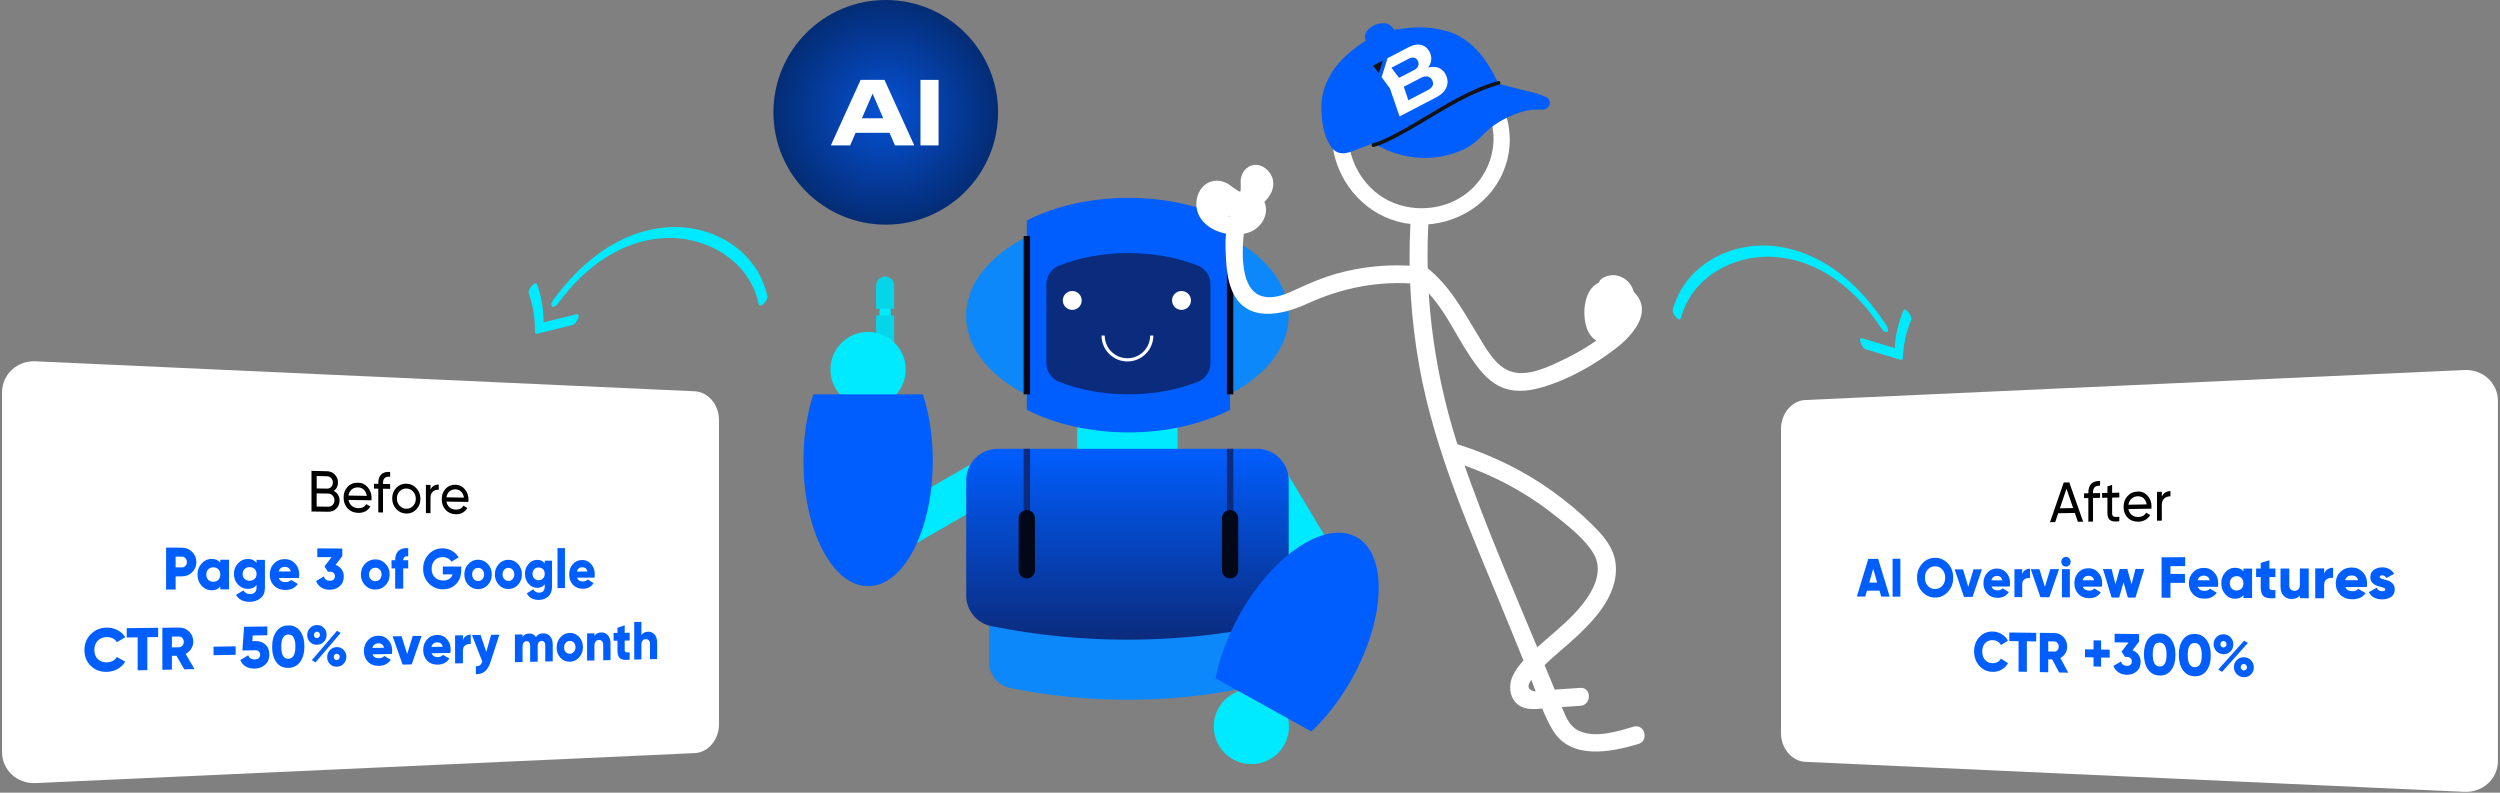 <svg fill="none" height="247" viewBox="0 0 779 247" width="779" xmlns="http://www.w3.org/2000/svg" xmlns:xlink="http://www.w3.org/1999/xlink"><rect x="0" y="0" width="779" height="247" fill="#808080" stroke="none"/><radialGradient id="a" cx="0" cy="0" gradientTransform="matrix(0 68.82 -68.82 0 276 35)" gradientUnits="userSpaceOnUse" r="1"><stop offset="0" stop-color="#0652d6"/><stop offset="1" stop-color="#020817"/></radialGradient><linearGradient id="b" gradientUnits="userSpaceOnUse" x1="351.311" x2="351.311" y1="139.848" y2="199.327"><stop offset="0" stop-color="#005eff"/><stop offset="1" stop-color="#0b2b7d"/></linearGradient><path d="m311 35c0 19.33-15.67 35-35 35s-35-15.67-35-35 15.67-35 35-35 35 15.67 35 35z" fill="url(#a)"/><path d="m286.821 24.891h5.636v20.418h-5.636z" fill="#fff"/><path d="m264.743 41.388v-4.546h14.075v4.546zm10.862-16.498 9.284 20.418h-6.017l-7.786-18.022h1.633l-7.813 18.022h-6.016l9.283-20.418z" fill="#fff"/><path d="m397.798 141.976-11.013 6.61 20.394 33.941 11.013-6.609z" fill="#00eaff"/><path d="m277.542 91.203h-3.491v10.059h3.491z" fill="#00eaff"/><path d="m272.975 88.984v7.238h5.632v-7.238c0-1.559-1.262-2.808-2.81-2.808-1.56 0-2.81 1.262-2.81 2.808z" fill="#06d4e8"/><path d="m278.607 98.297h-5.632v10.059h5.632z" fill="#06d4e8"/><path d="m270.487 126.859c6.475 0 11.723-5.246 11.723-11.717s-5.248-11.716-11.723-11.716-11.723 5.245-11.723 11.716 5.248 11.717 11.723 11.717z" fill="#00eaff"/><path d="m304.58 143.468-34.296 19.79 6.425 11.122 34.296-19.79z" fill="#00eaff"/><path d="m253.427 122.867c-1.943 6.013-3.082 13.115-3.082 20.748 0 21.565 9.024 39.047 20.154 39.047 11.129 0 20.153-17.482 20.153-39.047 0-7.621-1.126-14.735-3.082-20.748z" fill="#005eff"/><path d="m394.452 206.163v-30.745c0-4.664-3.776-8.438-8.443-8.438h-69.399c-4.667 0-8.443 3.774-8.443 8.438v30.745c0 4.009 2.81 7.473 6.747 8.265 24.028 4.825 48.775 4.825 72.803 0 3.925-.792 6.747-4.256 6.747-8.265z" fill="#0c88fa"/><path d="m366.944 129.91h-31.283v12.323h31.283z" fill="#00eaff"/><path d="m351.31 129.919c27.759 0 50.261-14.109 50.261-31.512 0-17.404-22.502-31.512-50.261-31.512-27.758 0-50.26 14.108-50.26 31.512 0 17.403 22.502 31.512 50.26 31.512z" fill="#0c88fa"/><path d="m319.966 127.699c8.641 4.405 19.658 7.04 31.667 7.04 12.008 0 23.025-2.635 31.666-7.04v-59.003c-8.641-4.405-19.658-7.04-31.666-7.04-12.009 0-23.026 2.635-31.667 7.04z" fill="#005eff"/><path d="m326.058 113.213c0 2.537 1.559 4.801 3.924 5.741 6.264 2.487 13.692 3.922 21.639 3.922 7.948 0 15.376-1.435 21.64-3.922 2.364-.94 3.924-3.204 3.924-5.741v-24.695c0-2.536-1.56-4.8-3.924-5.741-6.264-2.487-13.692-3.922-21.64-3.922-7.947 0-15.375 1.435-21.639 3.922-2.365.94-3.924 3.204-3.924 5.741z" fill="#0b2b7d"/><path d="m334.115 96.565c1.627 0 2.947-1.318 2.947-2.945 0-1.626-1.32-2.945-2.947-2.945s-2.946 1.318-2.946 2.945c0 1.626 1.319 2.945 2.946 2.945z" fill="#fff"/><path d="m368.156 96.565c1.627 0 2.947-1.318 2.947-2.945 0-1.626-1.32-2.945-2.947-2.945s-2.946 1.318-2.946 2.945c0 1.626 1.319 2.945 2.946 2.945z" fill="#fff"/><path d="m384.299 73.531v49.341h-2v-49.341z" fill="#020817"/><path d="m320.966 73.531v49.341h-2v-49.341z" fill="#020817"/><path d="m344.233 104.559c0 3.905 3.168 7.072 7.077 7.072 3.908 0 7.076-3.167 7.076-7.072h1c0 4.458-3.616 8.072-8.076 8.072-4.461 0-8.077-3.614-8.077-8.072z" fill="#fff"/><path d="m401.559 185.489v-35.818c0-5.431-4.407-9.823-9.829-9.823h-80.838c-5.435 0-9.83 4.404-9.83 9.823v35.818c0 4.664 3.281 8.71 7.849 9.626 27.99 5.617 56.822 5.617 84.799 0 4.581-.916 7.849-4.962 7.849-9.626z" fill="url(#b)"/><path d="m320.968 139.848v29.743h-2v-29.743z" fill="#0b2b7d"/><path d="m384.299 139.848v29.743h-2v-29.743z" fill="#0b2b7d"/><path d="m380.762 161.458v16.245c0 1.398 1.139 2.536 2.538 2.536 1.398 0 2.537-1.138 2.537-2.536v-16.245c0-1.398-1.139-2.536-2.537-2.536-1.399 0-2.538 1.138-2.538 2.536z" fill="#020817"/><path d="m317.418 161.458v16.245c0 1.398 1.139 2.536 2.538 2.536s2.538-1.138 2.538-2.536v-16.245c0-1.398-1.139-2.536-2.538-2.536s-2.538 1.138-2.538 2.536z" fill="#020817"/><path d="m399.134 233.644c4.007-5.081 3.133-12.45-1.951-16.458-5.085-4.009-12.455-3.139-16.462 1.942s-3.133 12.45 1.951 16.458c5.085 4.008 12.455 3.139 16.462-1.942z" fill="#00eaff"/><path d="m378.757 211.376c1.217-6.201 3.665-12.964 7.367-19.64 10.46-18.858 26.831-29.769 36.563-24.371 9.732 5.399 9.145 25.064-1.314 43.922-3.696 6.665-8.132 12.34-12.758 16.65z" fill="#005eff"/><path d="m444.22 83.088c7.458 5.714 11.674 13.753 16.462 21.625 2.424 4 5.281 9.339 9.941 10.985 5.369 1.891 12.098-1.468 16.876-3.793s9.044-4.936 13.073-8.099c1.911-1.497 4.975-3.674 5.3-6.275.168-1.35-.177-2.926-1.724-2.552-1.31.315-1.586 2.01-1.783 3.182-.059.355 0 2.946-.118 1.478-.089-1.074.02-2.158-.118-3.241.207-1.143-.188-1.882-1.163-2.226-.709-.847-1.103-.739-1.192.335-.394.591-.335 2.069-.355 2.739-.049 1.99.887 6.315 2.995 2.729.542-.916 2.247-9.812-.069-8.571-3.182 1.694-6.009-3.143-2.827-4.837 2.827-1.507 6.029-.887 8.128 1.586 2.541 3.005 1.802 7.389.926 10.896-.877 3.507-2.522 6.817-6.177 7.842-3.192.897-6.168-.798-7.547-3.655-2.187-4.561-1.606-14.275 4.532-15.507 7.546-1.517 10.088 9.665 7.812 14.896-1.192 2.739-4.246 4.434-7.103 3.251-2.857-1.182-3.665-4.62-3.379-7.536.562-5.803 6.384-13.083 12.246-7.507 6.482 6.167-.237 13.694-5.409 17.684-6.866 5.3-14.856 9.802-23.23 12.226-4.374 1.261-9.143 1.655-13.31-.493-3.753-1.941-6.394-5.448-8.719-8.876-5.369-7.931-9.093-17.488-16.895-23.468-2.818-2.158-.04-7.024 2.827-4.837z" fill="#fff"/><path d="m464.719 27.36c7.487 9.379 7.684 22.403.305 31.95-7.29 9.428-20.343 13.103-31.565 9.074-10.807-3.872-18.284-14.63-18.452-26.078-.177-11.891 7.586-22.443 18.669-26.383 12.443-4.423 26.245 1.232 32.895 12.404 1.685 2.827-2.729 5.399-4.404 2.581-4.63-7.793-13.634-12.601-22.747-11.202-9.35 1.438-16.985 8.611-18.876 17.891-1.872 9.211 2.591 19.231 10.63 24.088 8.078 4.877 19.132 4.148 26.403-1.911 8.521-7.103 10.63-19.921 3.546-28.807-2.029-2.542 1.557-6.177 3.606-3.606z" fill="#fff"/><path d="m445.06 70.031c-1.232 24.403 2.315 48.58 10.157 71.702 7.921 23.359 18.137 46.028 27.466 68.855 1.37 3.34 2.72 6.689 4.099 10.019 1.143 2.769 2.216 5.665 5.103 7.054 5.143 2.473 12.019.286 17.132-1.231 3.458-1.025 4.936 4.374 1.488 5.399-8.729 2.601-21.044 5.034-26.679-4.325-3.182-5.291-5.024-11.724-7.359-17.428-2.552-6.236-5.103-12.473-7.645-18.709-10.315-25.211-21.753-50.304-26.57-77.288-2.601-14.542-3.527-29.309-2.778-44.058.177-3.586 5.783-3.606 5.595 0z" fill="#fff"/><path d="m492.411 219.93-9.566.64c-2.512.168-5.418.759-7.901-.01-4.285-1.33-5.31-6.275-3.556-9.979 2.177-4.591 6.916-8.247 10.649-11.527 3.882-3.419 7.931-6.759 11.143-10.847 3.477-4.434 6.581-10.492 3.28-15.872-2.876-4.689-8.048-8.63-12.324-12.009-9.251-7.31-19.832-12.798-31.043-16.364-3.419-1.084-1.961-6.492 1.488-5.399 10.354 3.291 20.196 8.089 29.043 14.423 4.502 3.232 8.787 6.788 12.708 10.699 3.399 3.38 6.581 7.054 7.103 12.01 1.064 10.108-7.526 18.561-14.413 24.669-3.832 3.389-7.97 6.65-11.211 10.64-1.182 1.458-2.699 3.458-.098 4.305 1.31.424 3.763-.236 5.132-.325 3.192-.216 6.384-.423 9.566-.64 3.596-.237 3.586 5.359 0 5.596z" fill="#fff"/><path d="m441.655 88.461c-12.009-1.054-23.437 1.172-34.353 6.177-8 3.665-19.073 6.049-23.388-4.059-1.685-3.941-1.882-8.62-2.02-12.847-.138-4.226.237-9.133 2.582-12.965 1.29-2.108 3.123-3.379 4.896-5.015.305-.286 2.286-2.798 2.63-2.621.237.128-.029 2.542-.069 2.857-.473 3.882-3.724 5.97-7.477 4.788-1.084-.345-1.971-.946-2.897-1.586-1.29-.887-4.669-2.246-3.044 1.478 1.163 2.66 6.197 3.438 8.719 2.611 1.103-.364 2.502-1.882.906-2.089-.709-.089-2.098 1.005-2.748 1.3-1.882.857-3.823 1.33-5.803.522-3.241-1.33-1.822-6.66 1.468-5.31 1.901.778 4.473-1.645 6.443-2.039 2.246-.443 4.483.246 5.842 2.148 2.867 3.99.03 9.192-4.177 10.62-5.182 1.754-12.61-.02-15.398-4.985-2.483-4.404-.109-11.261 5.605-11.143 1.123.02 2.296.433 3.271.965.512.276 3.429 2.719 3.823 2.404.315-.256.059-3.153.147-3.695.168-1.084.493-2.098 1.222-2.946 3.527-4.098 9.359.03 8.916 4.68-.276 2.936-2.296 4.916-4.433 6.719-3.104 2.611-4.503 5.3-4.848 9.379-.453 5.399-.817 16.197 5.429 18.364 4.098 1.419 8.6-.887 12.236-2.562 3.635-1.675 7.29-3.162 11.122-4.266 8.246-2.365 16.876-3.133 25.418-2.384 3.507.305 3.537 5.822 0 5.507z" fill="#fff"/><path d="m427.143 9.878-.504 2.816-4.115 3.115-3.526 3.285-3.324 4.532-2.037 5.185-.657 3.669.271 4.684.876 4.598 1.871 3.405 1.716 1.907 3.64-.819 3.308-1.693 4.242-.905 2.697 1.724 3.312 1.377 4.032 1.179 4.31.184 4.09-.052 3.508-.45 4.28-1.649 4.336-2.881 3.877-3.614 4.225-2.999 3.814-2.159 3.4-.568 3.749-.701 2.192-.392.159-1.08-2.34-1.333-5.116-1.339-3.356-.406-4.135-1.524-2.205-4.28-2.91-4.536-3.212-3.577-2.909-1.99-4.026-1.406-2.849-.868-4.179-.553-4.598.515-4.826.508-3.011-2.333-2.633.116-1.442 1.308z" fill="#005eff"/><path d="m426.19 9.323c-.664.795-.959 1.527-.901 2.482.069.34.152.614.257.926-.074.052-.142.073-.217.125-.733.456-1.469.913-2.145 1.411-.113.079-.193.16-.305.239-.976.706-1.895 1.456-2.78 2.211-.074.052-.149.103-.199.193-4.602 4.007-7.699 9.459-8.135 14.999-.246 4.656.49 11.317 3.846 14.823.91.75 1.953 1.134 3.276 1.043 1.641-.228 3.197-.898 4.741-1.502.601-.251 1.193-.472 1.789-.693.282-.113.562-.227.845-.34.75-.3 1.514-.435 2.293-.405.388.199.739.426 1.085.685.178.097.382.232.562.329.09.05.177.097.3.152 1.256.648 2.533 1.173 3.891 1.61.153.061.306.12.464.148 5.054 1.689 11.098 2.02 16.57.451.102-.016.206-.062.307-.075 4.2-1.206 7.069-2.651 10.013-5.781 2.445-2.533 5.035-4.42 8.339-5.92.074-.052.176-.067.25-.119 2.953-1.365 6.337-2.393 9.556-2.141.84.051 1.47.001 2.179-.49.459-.375.721-.751.85-1.284.05-.643-.159-1.301-.558-1.798-.12-.055-.237-.141-.358-.194-.09-.05-.147-.091-.237-.141-2.516-1.266-5.685-1.802-8.491-2.532-1.438-.356-2.873-.743-4.305-1.129-.278-.084-.563-.135-.847-.185-.507-.091-.954-.268-1.341-.533-.143-.288-.257-.568-.37-.851-.092-.211-.216-.431-.341-.648-.046-.107-.119-.25-.164-.357-2.457-4.88-5.918-9.808-11.087-12.66-.115-.085-.268-.146-.382-.232-.95-.528-1.955-.937-3.039-1.263-.096-.017-.153-.061-.248-.078-1.426-.419-2.846-.704-4.338-.94l-.285-.051c-3.913-.57-8.097-.177-12.062.454-.051-.074-.103-.148-.187-.228-.687-.907-1.382-1.585-2.653-1.781-2.066-.141-3.953.565-5.429 2.064zm4.917.259c.178.097.352.227.523.356l-.205.062c-.346.102-.664.24-1.01.341-.117.045-.234.089-.35.132-.733.261-1.465.522-2.203.814.135-.563.311-.825.806-1.227.829-.439 1.526-.675 2.436-.478zm9.095 4.271c.12.055.215.072.336.125 6.612 2.817 11.016 9.414 13.647 15.336.04.137.075.307.115.444-.255.149-.543.295-.799.444-.25.119-.472.274-.722.393-.686.368-1.373.733-2.095 1.126-1.265.688-2.525 1.342-3.758 2.036-4.155 2.228-8.306 4.456-12.661 6.354-1.53-2.395-2.99-4.812-4.235-7.351-.065-.121-.129-.252-.192-.393-.808-1.679-1.376-3.446-1.871-5.233-.046-.107-.062-.206-.108-.313-1.153-3.962-1.426-8.448 1.033-12.351 2.538-3.789 7.922-1.946 11.31-.62zm11.528-1.3c.14.068.28.137.42.205.12.055.273.114.388.199.09.05.183.067.273.114 5.231 2.144 9.045 8.018 11.063 12.622.056.239.148.45.204.688-.137.04-.277.08-.381.127-.62.182-1.209.37-1.824.523-.106.046-.205.062-.345.102-1.415.432-2.832.864-4.228 1.365-.244.086-.489.175-.766.255-.306-.12-.342-.453-.494-.709-.061-.141-.125-.272-.192-.393-.021-.069-.073-.143-.092-.211-1.143-2.36-2.477-4.588-4.052-6.732-.052-.074-.136-.154-.182-.261-2.87-3.843-6.518-6.815-11.175-8.887-.363-.164-.726-.325-1.089-.488 3.702-1.166 9.357.075 12.469 1.481zm-25.927 2.575c-.046.449-.152.853-.327 1.279-.663 1.873-.868 3.761-.781 5.638.016.102 0 .195.012.296.126 1.851.496 3.615.993 5.4.045.107.062.206.101.346 1.291 4.474 3.39 8.605 5.954 12.523.087.125.149.267.186.426-1.827.717-3.673 1.366-5.518 2.014-1.596.53-3.141 1.136-4.724 1.767-1.154.489-2.334.757-3.538.803-1.875-.827-2.506-3.876-3.019-5.568-1.377-4.718-1.528-9.708.827-14.478.05-.09.061-.153.108-.243 1.961-4.022 5.578-7.816 9.727-10.208zm38.178 13.261c1.584-.467 2.721-.069 4.144.383.773.237 1.591.414 2.37.619.341.095.658.152 1 .244.166.052.322.091.47.118 1.437.356 2.872.742 4.304 1.129.106.019.21.049.311.089.749.199 1.459.425 2.175.618-.478.307-.839.307-1.403.37-5.634.656-12.256 3.715-16.128 7.658-.443.476-.884.92-1.327 1.396-1.499 1.625-3.078 2.976-5.204 3.899-.107.046-.25.119-.357.165-6.153 2.457-13.217 2.335-19.112.431-1.046-.351-2.051-.759-3.045-1.23-.089-.05-.152-.061-.243-.108-.363-.164-.597-.302-.839-.607.137-.04.244-.086.387-.159 4.551-1.894 8.935-3.951 13.237-6.282.107-.046.181-.097.294-.176 1.011-.539 1.988-1.08 3.004-1.649 2.026-1.107 4.014-2.188 6.087-3.188.074-.052.181-.097.288-.143 1.504-.744 2.997-1.422 4.547-2.058.141-.061.27-.114.387-.159 1.27-.523 2.635-.866 3.946-1.252.254.045.498-.041.704-.103z" fill="#005eff"/><path d="m430.886 18.876-3.016 1.571 1.772 2.385z" fill="#131314"/><path d="m448.78 21.376c-.705-.411-1.546-.584-2.522-.522-.399.025-.822.101-1.267.219.118-.154.231-.309.323-.461.459-.767.683-1.534.679-2.296-.004-.765-.181-1.48-.526-2.139-.621-1.195-1.516-1.922-2.679-2.184-1.164-.259-2.476-.009-3.936.752l-6.479 3.377c-.62 1.971-1.241 3.942-1.862 5.913l2.59 3.491 3.007 8.754 11.383-5.934c1.167-.607 2.043-1.305 2.624-2.092s.896-1.617.942-2.489c.046-.872-.155-1.738-.603-2.594-.409-.787-.968-1.384-1.674-1.795zm-8.116-3.382c.487.13.852.426 1.093.89.301.576.349 1.129.139 1.656-.208.53-.601.942-1.176 1.242l-4.765 2.482-2.375-3.156 5.446-2.837c.603-.315 1.15-.406 1.638-.277zm5.749 8.666c-.214.532-.666.978-1.354 1.335l-6.22 3.243-1.417-4.195 5.256-2.739c.843-.439 1.573-.59 2.19-.457.613.135 1.08.506 1.395 1.11.315.604.366 1.174.153 1.703z" fill="#fff"/><path d="m467.484 25.609c-.109-.327-.416-.425-.71-.345-5.361 1.489-10.433 3.982-15.337 6.753-4.921 2.782-9.703 5.845-14.655 8.56-1.395.765-2.802 1.502-4.23 2.196-1.506.733-3.044 1.49-4.668 1.839-.296.063-.537.313-.512.654.021.297.302.594.599.531 1.514-.323 2.941-.949 4.351-1.622 1.274-.605 2.531-1.247 3.778-1.915 2.531-1.354 5.016-2.808 7.49-4.284 4.857-2.895 9.688-5.879 14.777-8.274 2.848-1.341 5.773-2.489 8.776-3.325.292-.081.433-.492.341-.767z" fill="#131314"/><path d="m586.287 102.418c-7.511-11.595-18.889-21.447-33.578-22.365-12.622-.783-25.6 6.413-28.924 19.005-.43 1.628-2.857-1.321-2.559-2.454 3.724-14.094 18.366-21.698 32.421-19.823 15.096 2.017 26.397 12.641 34.212 24.698 1.283 1.976-.296 2.912-1.579.936z" fill="#00eaff"/><path d="m595.523 99.688c-1.61 3.86-2.452 7.821-2.599 11.947-.013.461-.416.585-.796.468-3.614-1.095-7.233-2.2-10.848-3.295-1.105-.333-2.56-3.878-.965-3.393 3.614 1.095 7.233 2.2 10.848 3.295l-.796.468c.146-4.326 1.08-8.474 2.77-12.508.45-1.08 2.88 1.817 2.381 3.009z" fill="#00eaff"/><path d="m767.935 246.736-205.404-9.343c-4.187-.191-7.565-4.194-7.565-8.948v-94.853c0-4.748 3.378-8.757 7.565-8.948l205.404-9.344c5.735-.263 10.423 4.076 10.423 9.686v112.058c0 5.61-4.682 9.949-10.423 9.686z" fill="#fff"/><path d="m647.469 162.592-.942-2.752-5.195.086-.935 2.765-1.62.02 4.28-12.359 1.732-.04 4.319 12.254-1.646.02zm-5.61-4.207 4.135-.073-2.081-6.031z" fill="#000"/><path d="m654.382 151.347c-1.475-.092-2.206.599-2.206 2.067v.264l2.206-.046v1.488l-2.206.046v7.361l-1.449.02v-7.355l-1.33.026v-1.481l1.33-.026v-.264c0-2.383 1.304-3.687 3.655-3.582v1.488z" fill="#000"/><path d="m660.381 155.005-2.245.046v4.813c0 1.37.744 1.251 2.245 1.159v1.389c-2.561.389-3.707-.322-3.707-2.521v-4.814l-1.659.033v-1.488l1.659-.033v-2.021l1.462-.494v2.489l2.245-.046v1.495z" fill="#000"/><path d="m663.212 158.626c.29 1.58 1.462 2.496 3.075 2.469 1.126-.019 1.949-.461 2.456-1.343l1.27.731c-.842 1.356-2.087 2.054-3.759 2.081-1.343.019-2.45-.415-3.299-1.278-.83-.875-1.251-1.995-1.251-3.351s.408-2.469 1.238-3.371c.83-.909 1.903-1.376 3.213-1.403 1.31-.026 2.272.422 3.055 1.337.803.895 1.199 2.001 1.199 3.312 0 .23-.02.467-.053.698l-7.151.118zm0-1.356 5.689-.099c-.257-1.699-1.383-2.568-2.752-2.541-1.581.032-2.687 1.066-2.944 2.646z" fill="#000"/><path d="m673.622 154.749c.5-1.126 1.395-1.699 2.693-1.726v1.64c-.744-.02-1.363.191-1.903.645-.54.455-.79 1.166-.79 2.153v4.767l-1.495.02v-8.981l1.495-.033v1.508z" fill="#000"/><path d="m586.175 185.902-.526-1.851h-3.905l-.527 1.831-2.613-.013 3.555-11.72 3.062-.02 3.595 11.773-2.641-.014zm-3.713-4.372h2.462l-1.231-4.313z" fill="#005eff"/><path d="m589.725 174.115 2.429-.013v11.825h-2.429z" fill="#005eff"/><path d="m602.958 186.203c-1.56 0-2.89-.606-3.983-1.798-1.093-1.191-1.626-2.653-1.626-4.398s.54-3.206 1.626-4.398 2.416-1.798 3.983-1.804c1.568-.007 2.904.579 4.004 1.771 1.099 1.192 1.652 2.66 1.652 4.425 0 1.764-.546 3.232-1.652 4.424s-2.443 1.785-4.004 1.778zm0-2.66c.896 0 1.64-.323 2.246-.988.605-.665.915-1.521.915-2.561s-.31-1.896-.915-2.561c-.606-.665-1.35-.988-2.246-.981-.895.006-1.652.329-2.258.994s-.895 1.514-.895 2.555c0 1.04.289 1.883.895 2.548s1.356.987 2.258.994z" fill="#005eff"/><path d="m614.949 177.41h2.621l-2.924 8.599-2.673-.013-2.897-8.573h2.601l1.633 5.432z" fill="#005eff"/><path d="m620.572 182.753c.27.81.909 1.211 1.91 1.211.652 0 1.165-.223 1.534-.651l1.923 1.198c-.784 1.192-1.956 1.778-3.49 1.771-1.337 0-2.403-.441-3.213-1.304-.79-.862-1.192-1.949-1.192-3.259s.395-2.377 1.172-3.239c.797-.883 1.811-1.317 3.055-1.324 1.165 0 2.127.428 2.891 1.311.783.862 1.172 1.955 1.172 3.259 0 .362-.033.711-.099 1.04h-5.669zm3.378-1.936c-.237-.915-.797-1.369-1.692-1.363-.896.007-1.495.448-1.738 1.37h3.43z" fill="#005eff"/><path d="m630.12 178.919c.309-1.113 1.323-1.725 2.423-1.731v2.962c-.6-.105-1.153 0-1.666.33-.501.316-.757.869-.757 1.652v3.931h-2.417v-8.691h2.417v1.541z" fill="#005eff"/><path d="m638.876 177.346h2.719l-3.029 8.758-2.772-.014-3.002-8.73h2.693l1.692 5.53 1.699-5.55z" fill="#005eff"/><path d="m642.715 176.121c-.56-.613-.56-1.541 0-2.14.592-.599 1.481-.606 2.061-.013.579.592.579 1.527 0 2.146-.58.58-1.469.586-2.061.007zm-.218 9.995v-8.784h2.469v8.79h-2.469z" fill="#005eff"/><path d="m649.009 182.795c.284.829.949 1.238 1.995 1.238.685 0 1.219-.224 1.6-.672l2.009 1.225c-.823 1.218-2.041 1.817-3.641 1.81-1.396 0-2.509-.454-3.358-1.336-.83-.883-1.245-1.995-1.245-3.332s.415-2.43 1.225-3.312c.829-.902 1.89-1.343 3.193-1.35 1.218 0 2.219.435 3.022 1.337.823.882 1.225 2.002 1.225 3.332 0 .375-.033.724-.099 1.066h-5.926zm3.53-1.982c-.251-.935-.837-1.396-1.765-1.396s-1.567.461-1.811 1.396h3.582z" fill="#005eff"/><path d="m665.417 177.277h2.733l-2.733 8.935h-2.377l-1.356-4.773-1.35 4.753h-2.363l-2.687-8.882h2.687l1.211 4.754 1.317-4.767h2.37l1.324 4.774 1.224-4.787z" fill="#005eff"/><path d="m680.918 176.398-4.603.014v2.429h4.517v2.779h-4.517v4.629l-2.765-.014v-12.582l7.361-.04v2.785z" fill="#005eff"/><path d="m684.829 182.839c.296.85 1 1.271 2.107 1.271.724 0 1.284-.23 1.692-.685l2.12 1.258c-.863 1.251-2.153 1.863-3.839 1.857-1.475 0-2.647-.461-3.542-1.37-.876-.908-1.31-2.047-1.31-3.424 0-1.376.434-2.495 1.29-3.404.876-.928 1.995-1.382 3.365-1.389 1.284 0 2.337.448 3.187 1.376.869.909 1.29 2.055 1.29 3.424 0 .382-.033.744-.105 1.093h-6.249zm3.72-2.034c-.264-.961-.883-1.435-1.864-1.435s-1.652.474-1.909 1.435h3.779z" fill="#005eff"/><path d="m699.057 177.175h2.686v9.165l-2.686-.013v-.863c-.626.751-1.521 1.113-2.66 1.107-1.14-.007-2.173-.468-3.003-1.396-.836-.935-1.238-2.081-1.238-3.431 0-1.349.408-2.475 1.238-3.41.836-.935 1.831-1.409 3.003-1.416s2.034.362 2.66 1.113v-.863zm-2.127 6.808c.625 0 1.139-.198 1.534-.599.395-.402.593-.948.593-1.626 0-.679-.198-1.225-.593-1.627-.395-.401-.909-.606-1.534-.599-.626.007-1.139.204-1.534.606-.389.401-.586.948-.586 1.626s.197 1.225.586 1.626c.388.402.908.606 1.534.606z" fill="#005eff"/><path d="m709.019 179.808h-1.87v3.259c0 .737.547.869 1.87.796v2.509c-1.725.178-2.917.007-3.582-.514-.665-.533-.994-1.455-.994-2.798v-3.252h-1.442v-2.647h1.442v-1.752l2.706-.843v2.581h1.87v2.654z" fill="#005eff"/><path d="m716.644 177.132h2.758v9.283l-2.758-.013v-.869c-.554.757-1.429 1.126-2.621 1.119-.968 0-1.791-.342-2.443-1.027-.638-.684-.968-1.613-.968-2.811v-5.669h2.733v5.267c0 1.093.658 1.686 1.593 1.686 1.047 0 1.706-.645 1.706-1.91v-5.063z" fill="#005eff"/><path d="m724.202 178.771c.356-1.192 1.521-1.85 2.786-1.857v3.174c-.692-.112-1.324 0-1.916.355-.573.336-.87.935-.87 1.771v4.214l-2.778-.013v-9.303h2.778v1.652z" fill="#005eff"/><path d="m730.799 182.899c.316.882 1.067 1.31 2.252 1.317.771 0 1.37-.244 1.804-.711l2.265 1.303c-.922 1.297-2.298 1.929-4.108 1.923-1.574 0-2.832-.481-3.786-1.416-.935-.941-1.403-2.12-1.403-3.535 0-1.416.468-2.582 1.383-3.517.935-.954 2.133-1.428 3.595-1.435 1.37 0 2.502.461 3.404 1.422.922.942 1.376 2.127 1.376 3.536 0 .395-.039.77-.112 1.133h-6.676zm3.984-2.101c-.283-.994-.942-1.481-1.995-1.481-1.054 0-1.765.487-2.041 1.481z" fill="#005eff"/><path d="m743.172 180.644c1.316.283 3.055.967 3.035 3.028 0 1.021-.382 1.798-1.146 2.325-.764.507-1.699.77-2.824.763-1.995-.006-3.358-.77-4.083-2.258l2.463-1.389c.25.737.797 1.112 1.613 1.119.685 0 1.027-.184 1.027-.586s-.744-.606-1.653-.836c-1.31-.362-3.015-1.001-3.015-2.924 0-.981.362-1.731 1.06-2.284.718-.547 1.613-.817 2.66-.817 1.58 0 2.937.711 3.72 2.015l-2.443 1.31c-.303-.546-.724-.829-1.277-.829s-.797.171-.797.526c0 .376.744.586 1.653.83z" fill="#005eff"/><path d="m616.76 207.471c-1.093-1.225-1.626-2.733-1.626-4.504s.533-3.259 1.626-4.431c1.093-1.192 2.469-1.778 4.142-1.758 1.995.026 3.812 1.119 4.793 2.864l-2.206 1.356c-.494-.961-1.455-1.507-2.581-1.527-.987-.013-1.778.303-2.37.948-.586.645-.869 1.501-.869 2.588 0 1.086.283 1.955.869 2.62s1.383 1.008 2.37 1.027c1.133.02 2.12-.526 2.581-1.435l2.206 1.429c-.961 1.712-2.765 2.745-4.793 2.706-1.666-.04-3.049-.672-4.142-1.883z" fill="#005eff"/><path d="m634.484 197.185v2.686l-2.917-.039v9.507l-2.581-.052v-9.488l-2.89-.04v-2.673l8.395.105z" fill="#005eff"/><path d="m641.635 209.557-2.166-4.076-1.244-.026v4.023l-2.608-.06v-12.227l4.576.06c1.1.013 2.022.428 2.792 1.264.777.836 1.152 1.824 1.152 3.002 0 1.495-.856 2.851-2.126 3.529l2.455 4.563-2.831-.059zm-3.404-9.706v3.154l1.962.033c.725.013 1.311-.665 1.311-1.56 0-.896-.593-1.587-1.311-1.6z" fill="#005eff"/><path d="m657.379 202.439v2.489l-2.687-.046v2.837l-2.344-.046v-2.831l-2.666-.046v-2.469l2.666.039v-2.831l2.344.033v2.838l2.687.046z" fill="#005eff"/><path d="m664.49 202.623c1.514.579 2.535 1.883 2.535 3.549 0 1.303-.428 2.337-1.265 3.048-.836.718-1.87 1.067-3.075 1.041-1.876-.04-3.45-.981-4.141-2.759l2.331-1.376c.29.875.895 1.336 1.81 1.356 2.14.184 2.14-2.884 0-2.785l-.559-.013-1.034-1.64 2.153-2.838-4.332-.059v-2.667l7.631.093v2.324l-2.061 2.719z" fill="#005eff"/><path d="m672.943 210.487c-1.528-.033-2.733-.652-3.608-1.85-.856-1.218-1.284-2.799-1.284-4.767 0-1.969.428-3.536 1.284-4.708.875-1.192 2.074-1.765 3.608-1.752 1.534.014 2.746.626 3.608 1.844.882 1.198 1.317 2.792 1.317 4.78 0 1.989-.435 3.562-1.317 4.754-.862 1.172-2.074 1.738-3.608 1.705zm0-2.805c1.429.026 2.153-1.198 2.153-3.7 0-2.503-.724-3.754-2.153-3.773-1.429-.02-2.147 1.205-2.147 3.7 0 2.496.725 3.747 2.147 3.773z" fill="#005eff"/><path d="m683.874 210.724c-1.554-.033-2.779-.658-3.661-1.87-.869-1.225-1.304-2.825-1.304-4.806 0-1.982.435-3.569 1.304-4.748.889-1.198 2.107-1.784 3.661-1.764 1.554.019 2.785.632 3.667 1.863.896 1.212 1.337 2.818 1.337 4.82 0 2.001-.441 3.588-1.337 4.786-.876 1.179-2.107 1.752-3.667 1.719zm0-2.825c1.455.027 2.192-1.211 2.192-3.733s-.737-3.786-2.192-3.806c-1.455-.019-2.186 1.218-2.186 3.734 0 2.515.731 3.772 2.186 3.805z" fill="#005eff"/><path d="m695.021 202.985c-.586.592-1.317.876-2.186.856s-1.614-.316-2.193-.929c-.586-.612-.882-1.363-.882-2.212s.303-1.58.882-2.173c.579-.592 1.324-.895 2.193-.882s1.6.309 2.186.922c.586.592.888 1.33.888 2.225 0 .896-.302 1.607-.888 2.199zm-3.8 5.643 8.04-8.995 1.178.712-8.052 9.02-1.166-.731zm1.594-8.889c-.849-.013-1.238 1.073-.672 1.705.534.665 1.706.152 1.633-.685 0-.586-.388-1.007-.961-1.014zm6.38 11.279c-.876-.02-1.626-.33-2.212-.942s-.889-1.369-.889-2.232.303-1.587.889-2.179c.586-.593 1.336-.889 2.212-.876s1.613.342 2.206.955c.592.612.895 1.356.895 2.219 0 .862-.303 1.606-.895 2.199-.593.592-1.33.869-2.206.849zm-.02-4.122c-.856-.013-1.251 1.073-.678 1.705.533.672 1.719.165 1.646-.678 0-.586-.395-1.014-.968-1.027z" fill="#005eff"/><path d="m173.825 94.618c8.143-11.16 20.05-20.366 34.768-20.467 12.645-.081 25.204 7.824 27.824 20.581.339 1.65 2.926-1.16 2.691-2.308-2.936-14.279-17.133-22.684-31.271-21.592-15.184 1.176-27.057 11.156-35.529 22.761-1.391 1.902.133 2.924 1.524 1.022z" fill="#00eaff"/><path d="m164.759 91.375c1.393 3.944 2.013 7.945 1.931 12.073-.012.461.383.608.769.512 3.669-.893 7.344-1.795 11.014-2.688 1.122-.27 2.771-3.73 1.152-3.334-3.669.893-7.344 1.795-11.014 2.688l.769.511c.094-4.328-.609-8.52-2.072-12.643-.389-1.103-2.976 1.654-2.544 2.872z" fill="#00eaff"/><path d="m216.469 234.667-205.404 9.343c-5.735.264-10.423-4.075-10.423-9.685v-112.058c0-5.61 4.688-9.943 10.423-9.686l205.404 9.343c4.188.191 7.566 4.194 7.566 8.948v94.854c0 4.747-3.378 8.757-7.566 8.948z" fill="#fff"/><path d="m105.813 155.947c0 1.008-.342 1.844-1.014 2.522-.672.672-1.501 1.007-2.489.988l-5.247-.073v-12.661l4.865.112c.955.019 1.745.362 2.404 1.046.658.679.981 1.495.981 2.47 0 1.112-.428 1.988-1.311 2.6 1.107.58 1.811 1.653 1.811 2.996zm-7.131-7.611v3.865l3.246.059c1.021.02 1.798-.81 1.798-1.89 0-.52-.171-.974-.534-1.363-.348-.388-.763-.592-1.264-.605l-3.246-.073zm3.622 9.554c1.093.013 1.916-.87 1.916-2.022 0-.559-.191-1.047-.573-1.448-.362-.402-.81-.606-1.35-.619l-3.628-.066v4.102l3.628.053z" fill="#000"/><path d="m108.592 155.776c.29 1.6 1.475 2.548 3.095 2.575 1.126.02 1.942-.402 2.456-1.271l1.257.77c-.829 1.324-2.074 1.989-3.746 1.962-1.35-.019-2.463-.48-3.319-1.369-.843-.909-1.271-2.048-1.271-3.411s.415-2.469 1.251-3.351c.843-.882 1.916-1.304 3.233-1.277 1.245.026 2.265.513 3.049 1.455.797.928 1.192 2.041 1.192 3.338 0 .23-.02.461-.053.698l-7.151-.119zm0-1.363 5.702.099c-.257-1.699-1.376-2.614-2.746-2.64-1.586-.033-2.706.968-2.963 2.541z" fill="#000"/><path d="m121.57 148.551c-1.482-.158-2.226.501-2.226 1.976v.27l2.226.046v1.494l-2.226-.046v7.401l-1.468-.02v-7.407l-1.356-.026v-1.495l1.356.026v-.27c0-2.403 1.317-3.654 3.694-3.437v1.495z" fill="#000"/><path d="m126.614 160.02c-1.218-.02-2.272-.474-3.128-1.39-.856-.915-1.277-2.028-1.277-3.338s.421-2.403 1.277-3.292 1.91-1.31 3.128-1.284 2.265.487 3.114 1.409c.85.922 1.278 2.015 1.278 3.325s-.428 2.39-1.278 3.279c-.849.889-1.896 1.317-3.114 1.297zm2.1-2.371c.567-.592.85-1.33.85-2.225 0-.896-.283-1.646-.85-2.259-.566-.612-1.264-.928-2.1-.941s-1.521.27-2.087.862c-.567.593-.856 1.33-.856 2.239s.283 1.653.856 2.265c.566.612 1.27.922 2.087.935.816.013 1.534-.277 2.1-.869z" fill="#000"/><path d="m134.145 152.581c.481-1.08 1.337-1.606 2.568-1.58v1.6c-.704-.046-1.297.132-1.81.56-.514.428-.758 1.112-.758 2.08v4.662l-1.435-.02v-8.803l1.435.026z" fill="#000"/><path d="m139.11 156.288c.277 1.567 1.409 2.489 2.957 2.515 1.073.013 1.856-.388 2.344-1.238l1.204.751c-.796 1.297-1.981 1.942-3.581 1.923-1.291-.02-2.351-.468-3.174-1.344-.803-.889-1.212-2.001-1.212-3.331s.396-2.417 1.199-3.273c.803-.862 1.83-1.277 3.088-1.251 1.192.027 2.166.501 2.917 1.422.763.902 1.132 1.995 1.132 3.266 0 .224-.013.455-.046.678l-6.828-.111zm0-1.33 5.452.099c-.244-1.666-1.317-2.555-2.621-2.581-1.521-.033-2.581.948-2.831 2.488z" fill="#000"/><g fill="#005eff"><path d="m56.669 170.662c1.277.006 2.344.441 3.213 1.317.863.875 1.304 1.916 1.304 3.16 0 1.245-.441 2.285-1.304 3.154-.869.876-1.936 1.304-3.213 1.304h-1.942v4.102l-2.976.013v-13.083l4.918.026zm0 6.143c.909 0 1.574-.724 1.574-1.672 0-.949-.665-1.679-1.574-1.679h-1.942v3.351z"/><path d="m68.638 174.421h2.719v9.225l-2.719.013v-.869c-.639.757-1.547 1.132-2.713 1.139-1.165.006-2.232-.455-3.095-1.396-.863-.942-1.284-2.114-1.284-3.483 0-1.37.421-2.522 1.284-3.47.863-.942 1.883-1.422 3.095-1.416 1.212.007 2.081.375 2.713 1.133v-.869zm-2.166 6.874c.639 0 1.165-.204 1.567-.612.402-.409.599-.962.599-1.646 0-.685-.198-1.238-.599-1.647-.402-.408-.928-.612-1.567-.612-.639 0-1.165.204-1.574.612-.402.409-.606.962-.606 1.647 0 .684.204 1.237.606 1.646.402.408.935.605 1.574.605z"/><path d="m79.943 174.446h2.607v8.691c0 1.442-.461 2.522-1.376 3.259-.909.757-2.041 1.133-3.345 1.139-2.028.014-3.457-.711-4.267-2.199l2.304-1.369c.415.77 1.1 1.152 2.048 1.145 1.271 0 2.021-.704 2.021-1.968v-.843c-.625.79-1.488 1.198-2.614 1.198-1.258 0-2.318-.448-3.167-1.35-.849-.915-1.264-2.021-1.264-3.311 0-1.291.415-2.391 1.264-3.293.849-.915 1.909-1.376 3.167-1.369 1.133 0 1.988.408 2.614 1.198v-.935zm-2.166 6.525c.626 0 1.146-.204 1.56-.593.415-.388.606-.895.606-1.54 0-.646-.198-1.153-.606-1.541-.408-.389-.928-.586-1.56-.586-.632 0-1.152.197-1.56.586-.415.388-.612.902-.612 1.541 0 .638.198 1.158.612 1.54s.935.586 1.56.586z"/><path d="m86.883 180.118c.303.856 1.007 1.271 2.12 1.271.724 0 1.29-.237 1.692-.691l2.107 1.251c-.863 1.257-2.146 1.876-3.839 1.883-1.482 0-2.673-.448-3.575-1.356-.889-.909-1.33-2.061-1.33-3.451 0-1.389.441-2.521 1.317-3.43.889-.928 2.021-1.383 3.397-1.376 1.291 0 2.344.461 3.187 1.389.863.909 1.284 2.054 1.284 3.411 0 .382-.033.744-.105 1.086h-6.255zm3.746-2.041c-.263-.961-.882-1.435-1.87-1.435-.988 0-1.659.474-1.929 1.435z"/><path d="m104.569 176.025c1.534.56 2.567 1.857 2.567 3.523 0 1.31-.428 2.35-1.27 3.094-.843.738-1.897 1.12-3.121 1.126-1.923.007-3.536-.908-4.254-2.693l2.397-1.448c.296.882.922 1.33 1.857 1.33 2.179.138 2.179-2.957 0-2.812h-.573l-1.06-1.639 2.199-2.897-4.438-.013v-2.713l7.783.039v2.338z"/><path d="m116.948 183.714c-1.258 0-2.324-.435-3.193-1.344-.87-.908-1.311-2.034-1.311-3.358 0-1.323.441-2.429 1.311-3.338.869-.908 1.935-1.369 3.193-1.369s2.318.467 3.18 1.376c.863.908 1.297 2.008 1.297 3.325s-.434 2.436-1.297 3.345c-.862.908-1.922 1.356-3.18 1.363zm0-2.601c.56 0 1.014-.198 1.389-.593.376-.395.56-.889.56-1.514 0-.626-.184-1.119-.56-1.515-.375-.395-.829-.586-1.389-.586s-1.014.198-1.389.586c-.376.396-.56.896-.56 1.515s.184 1.126.56 1.514c.375.389.829.586 1.389.586z"/><path d="m127.199 173.342c-1.034-.092-1.554.316-1.554 1.232h1.554v2.548h-1.554v6.301h-2.515v-6.308h-1.126v-2.555h1.126c0-2.548 1.376-3.944 4.069-3.772v2.548z"/><path d="m143.719 176.547v1.047c0 1.837-.54 3.285-1.593 4.392-1.06 1.086-2.404 1.633-4.043 1.639-1.791.007-3.272-.599-4.464-1.83-1.172-1.232-1.771-2.746-1.771-4.543 0-1.798.579-3.312 1.751-4.557 1.172-1.244 2.607-1.85 4.3-1.843 2.146.013 4.023 1.139 5.004 2.824l-2.219 1.357c-.507-.843-1.554-1.442-2.799-1.449-.967 0-1.79.342-2.436 1.027-.645.685-.954 1.58-.954 2.654 0 1.073.329 1.936.987 2.62.659.665 1.528 1.001 2.634.994 1.521 0 2.489-.638 2.93-1.896h-3.062v-2.456h5.735z"/><path d="m148.98 183.587c-1.198 0-2.212-.428-3.041-1.31-.83-.882-1.251-1.988-1.251-3.279 0-1.29.421-2.37 1.251-3.259.823-.889 1.843-1.337 3.041-1.337 1.199 0 2.206.461 3.029 1.344.823.882 1.238 1.962 1.238 3.246s-.415 2.377-1.238 3.265c-.823.889-1.837 1.324-3.029 1.33zm0-2.541c.534 0 .968-.191 1.324-.58.355-.388.533-.869.533-1.474 0-.606-.178-1.093-.533-1.475-.356-.382-.79-.573-1.324-.573-.533 0-.967.191-1.323.573s-.533.869-.533 1.481c0 .613.177 1.1.533 1.482s.79.572 1.323.572z"/><path d="m158.428 183.545c-1.178 0-2.186-.421-2.996-1.304-.816-.882-1.231-1.968-1.231-3.252s.415-2.357 1.231-3.24c.817-.882 1.818-1.33 2.996-1.323 1.179.006 2.173.454 2.983 1.336.81.883 1.218 1.949 1.218 3.22s-.408 2.357-1.218 3.24c-.81.882-1.811 1.317-2.983 1.323zm0-2.522c.527 0 .955-.191 1.304-.573.349-.381.527-.862.527-1.468s-.171-1.086-.527-1.468-.777-.573-1.304-.573c-.526 0-.954.191-1.303.566-.349.382-.527.863-.527 1.469 0 .605.178 1.086.527 1.468s.783.566 1.303.566z"/><path d="m169.734 174.702h2.278v8.125c0 1.35-.408 2.357-1.198 3.049-.797.704-1.785 1.053-2.924 1.06-1.771.013-3.015-.665-3.727-2.055l2.015-1.277c.362.718.955 1.08 1.791 1.073 1.113 0 1.771-.658 1.771-1.843v-.79c-.546.737-1.297 1.119-2.284 1.119-1.1 0-2.028-.421-2.766-1.264-.744-.856-1.106-1.89-1.106-3.095s.362-2.239 1.106-3.075c.738-.856 1.666-1.284 2.766-1.284.987 0 1.738.382 2.284 1.12v-.876zm-1.897 6.097c.547 0 1.001-.191 1.363-.553.363-.362.534-.843.534-1.442s-.171-1.08-.534-1.435c-.362-.356-.816-.547-1.363-.547-.546 0-1 .191-1.363.547-.362.362-.533.843-.533 1.442s.171 1.08.533 1.442c.363.362.817.546 1.363.546z"/><path d="m173.717 183.243v-12.458l2.324.013v12.438h-2.324z"/><path d="m179.808 179.998c.264.797.876 1.185 1.844 1.185.626 0 1.119-.224 1.468-.645l1.837 1.165c-.75 1.172-1.863 1.752-3.338 1.758-1.29 0-2.324-.415-3.108-1.264-.77-.849-1.158-1.922-1.158-3.213s.388-2.351 1.139-3.2c.77-.863 1.758-1.291 2.956-1.284 1.119 0 2.035.428 2.772 1.297.751.85 1.113 1.916 1.113 3.18 0 .356-.033.692-.092 1.014h-5.439zm3.253-1.903c-.23-.895-.764-1.337-1.626-1.343-.863-.007-1.442.441-1.673 1.343z"/><path d="m28.296 207.481c-1.33-1.304-1.988-2.95-1.988-4.906 0-1.955.658-3.628 1.988-4.958 1.33-1.35 2.996-2.034 5.011-2.054 2.384-.026 4.556 1.113 5.715 2.989l-2.621 1.548c-.593-1.034-1.732-1.6-3.088-1.581-1.185.02-2.147.389-2.858 1.12-.711.73-1.054 1.685-1.054 2.884 0 1.198.349 2.139 1.054 2.844.711.704 1.666 1.047 2.858 1.027 1.356-.026 2.542-.671 3.088-1.685l2.621 1.461c-1.139 1.91-3.292 3.128-5.715 3.18-2.008.047-3.681-.586-5.011-1.869z"/><path d="m49.273 195.628v2.884l-3.371.046v10.245l-3.009.066v-10.272l-3.404.046v-2.903l9.791-.119z"/><path d="m57.419 208.562-2.443-4.234-1.409.026v4.293l-2.976.066v-13.096l5.208-.066c1.238-.013 2.272.402 3.141 1.264.869.863 1.29 1.897 1.29 3.141 0 1.58-.955 3.042-2.377 3.812l2.746 4.721-3.174.066zm-3.858-10.186v3.358l2.225-.04c.817-.013 1.482-.75 1.482-1.699 0-.948-.665-1.665-1.482-1.652z"/><path d="m66.538 204.163v-2.66l6.894-.112v2.647z"/><path d="m79.634 199.757c1.231-.02 2.252.349 3.055 1.086.816.738 1.231 1.771 1.231 3.121s-.448 2.403-1.317 3.167c-.876.771-1.962 1.179-3.233 1.205-2.081.046-3.753-.836-4.49-2.66l2.482-1.514c.303.895.988 1.336 2.008 1.317 2.272.098 2.219-3.042.092-2.858l-3.931.072.52-7.394 7.249-.092v2.739l-4.556.066-.125 1.765 1.02-.014z"/><path d="m89.846 208.114c-1.574.033-2.812-.54-3.713-1.725-.889-1.205-1.33-2.799-1.33-4.807s.441-3.621 1.33-4.833c.902-1.231 2.14-1.85 3.713-1.87 1.574-.019 2.798.567 3.674 1.772.895 1.185 1.33 2.772 1.33 4.767s-.435 3.595-1.33 4.826c-.876 1.218-2.107 1.843-3.674 1.876zm0-2.838c1.462-.026 2.199-1.297 2.199-3.819s-.738-3.766-2.199-3.746c-1.462.019-2.206 1.29-2.206 3.819 0 2.528.744 3.772 2.206 3.746z"/><path d="m100.895 199.987c-.573.606-1.284.909-2.14.922-.856.013-1.587-.263-2.16-.849-.579-.586-.876-1.324-.876-2.18s.296-1.58.876-2.186c.573-.606 1.31-.922 2.16-.928.849-.007 1.567.27 2.14.856.573.573.869 1.284.869 2.173 0 .888-.296 1.593-.869 2.192zm-3.72 5.722 7.842-9.152 1.139.665-7.829 9.165zm1.567-8.869c-.836.013-1.218 1.099-.658 1.705.52.645 1.672.099 1.6-.731 0-.579-.382-.987-.942-.981zm6.202 10.903c-.842.02-1.573-.256-2.14-.836-.572-.579-.862-1.317-.862-2.159 0-.843.296-1.574.862-2.18.573-.606 1.298-.922 2.14-.935.843-.013 1.548.277 2.12.863.567.579.856 1.297.856 2.14 0 .842-.289 1.586-.856 2.186-.566.605-1.27.908-2.12.928zm-.019-4.042c-.83.013-1.212 1.099-.659 1.705.52.639 1.653.092 1.587-.731 0-.573-.382-.981-.928-.968z"/><path d="m116.091 203.898c.29.829.968 1.231 2.035 1.205.691-.013 1.231-.257 1.619-.711l2.022 1.185c-.823 1.244-2.054 1.876-3.674 1.909-1.422.033-2.562-.388-3.424-1.264-.849-.876-1.277-1.995-1.277-3.351 0-1.357.428-2.476 1.257-3.378.85-.922 1.936-1.383 3.253-1.403 1.231-.019 2.245.409 3.055 1.304.823.876 1.231 1.989 1.231 3.319 0 .375-.033.731-.099 1.066l-5.991.112zm3.582-2.061c-.25-.942-.843-1.389-1.791-1.376s-1.593.487-1.844 1.442z"/><path d="m128.602 198.184 2.759-.039-3.075 8.882-2.838.059-3.101-8.81 2.785-.039 1.738 5.583z"/><path d="m134.489 203.552c.283.823.941 1.211 1.975 1.192.672-.014 1.198-.251 1.58-.698l1.969 1.172c-.803 1.224-2.002 1.85-3.575 1.883-1.383.033-2.489-.389-3.332-1.245-.83-.862-1.238-1.968-1.238-3.305s.415-2.436 1.225-3.332c.823-.908 1.883-1.369 3.167-1.382 1.198-.02 2.186.408 2.969 1.29.804.863 1.192 1.962 1.192 3.273 0 .368-.033.717-.099 1.053l-5.833.112zm3.483-2.035c-.244-.928-.823-1.369-1.745-1.356s-1.547.48-1.798 1.422l3.536-.059z"/><path d="m144.246 199.503c.31-1.119 1.331-1.745 2.437-1.765v2.963c-.6-.092-1.153.02-1.673.362-.5.323-.764.889-.764 1.673v3.944l-2.442.052v-8.744l2.442-.039z"/><path d="m153.043 197.813 2.561-.04-2.739 8.455c-.902 2.745-2.311 3.904-4.59 3.838v-2.436c1.113-.026 1.647-.421 2.015-1.488l-3.213-8.243 2.667-.04 1.784 5.287 1.508-5.333z"/><path d="m171.426 198.275c.547.626.81 1.475.81 2.548v5.248l-2.337.053v-5.031c0-.875-.389-1.396-1.126-1.382-.738.013-1.225.619-1.225 1.632v4.833l-2.357.053v-5.05c0-.876-.395-1.403-1.133-1.389-.737.013-1.231.625-1.231 1.639v4.853l-2.377.052v-8.618l2.377-.033v.79c.428-.698 1.139-1.047 2.114-1.067.915-.013 1.606.356 2.061 1.1.487-.764 1.237-1.153 2.271-1.166.889-.013 1.607.303 2.153.942z"/><path d="m177.556 206.199c-1.146.026-2.12-.382-2.91-1.231-.791-.849-1.199-1.923-1.199-3.187s.402-2.331 1.199-3.213c.79-.882 1.764-1.337 2.91-1.356 1.146-.02 2.113.408 2.897 1.264.783.856 1.185 1.896 1.185 3.154 0 1.257-.402 2.331-1.185 3.213-.784.882-1.758 1.33-2.897 1.356zm0-2.482c.507-.013.928-.204 1.264-.586s.507-.863.507-1.455c0-.593-.171-1.067-.507-1.436-.336-.368-.757-.546-1.264-.54-.507.007-.929.205-1.271.586-.342.382-.513.863-.513 1.456 0 .592.171 1.073.513 1.435.342.369.757.546 1.271.54z"/><path d="m189.421 197.969c.547.612.817 1.455.817 2.548v5.175l-2.272.046v-4.813c0-.994-.547-1.527-1.323-1.514-.87.013-1.416.612-1.416 1.764v4.616l-2.291.053v-8.474l2.291-.033v.796c.461-.697 1.192-1.046 2.179-1.066.804-.013 1.488.283 2.022.895z"/><path d="m196.203 199.583-1.547.027v2.969c0 .672.447.777 1.547.691v2.279c-1.429.197-2.416.065-2.976-.389-.56-.474-.83-1.31-.83-2.541v-2.977l-1.205.02v-2.423l1.205-.02v-1.6l2.259-.783v2.351l1.547-.027v2.417z"/><path d="m203.966 197.736c.533.606.796 1.435.796 2.522v5.109l-2.225.046v-4.754c0-.987-.533-1.507-1.291-1.494-.849.013-1.382.606-1.382 1.745v4.563l-2.239.046v-11.727l2.239-.026v4.128c.447-.691 1.159-1.04 2.126-1.054.784-.013 1.456.277 1.976.889z"/></g></svg>